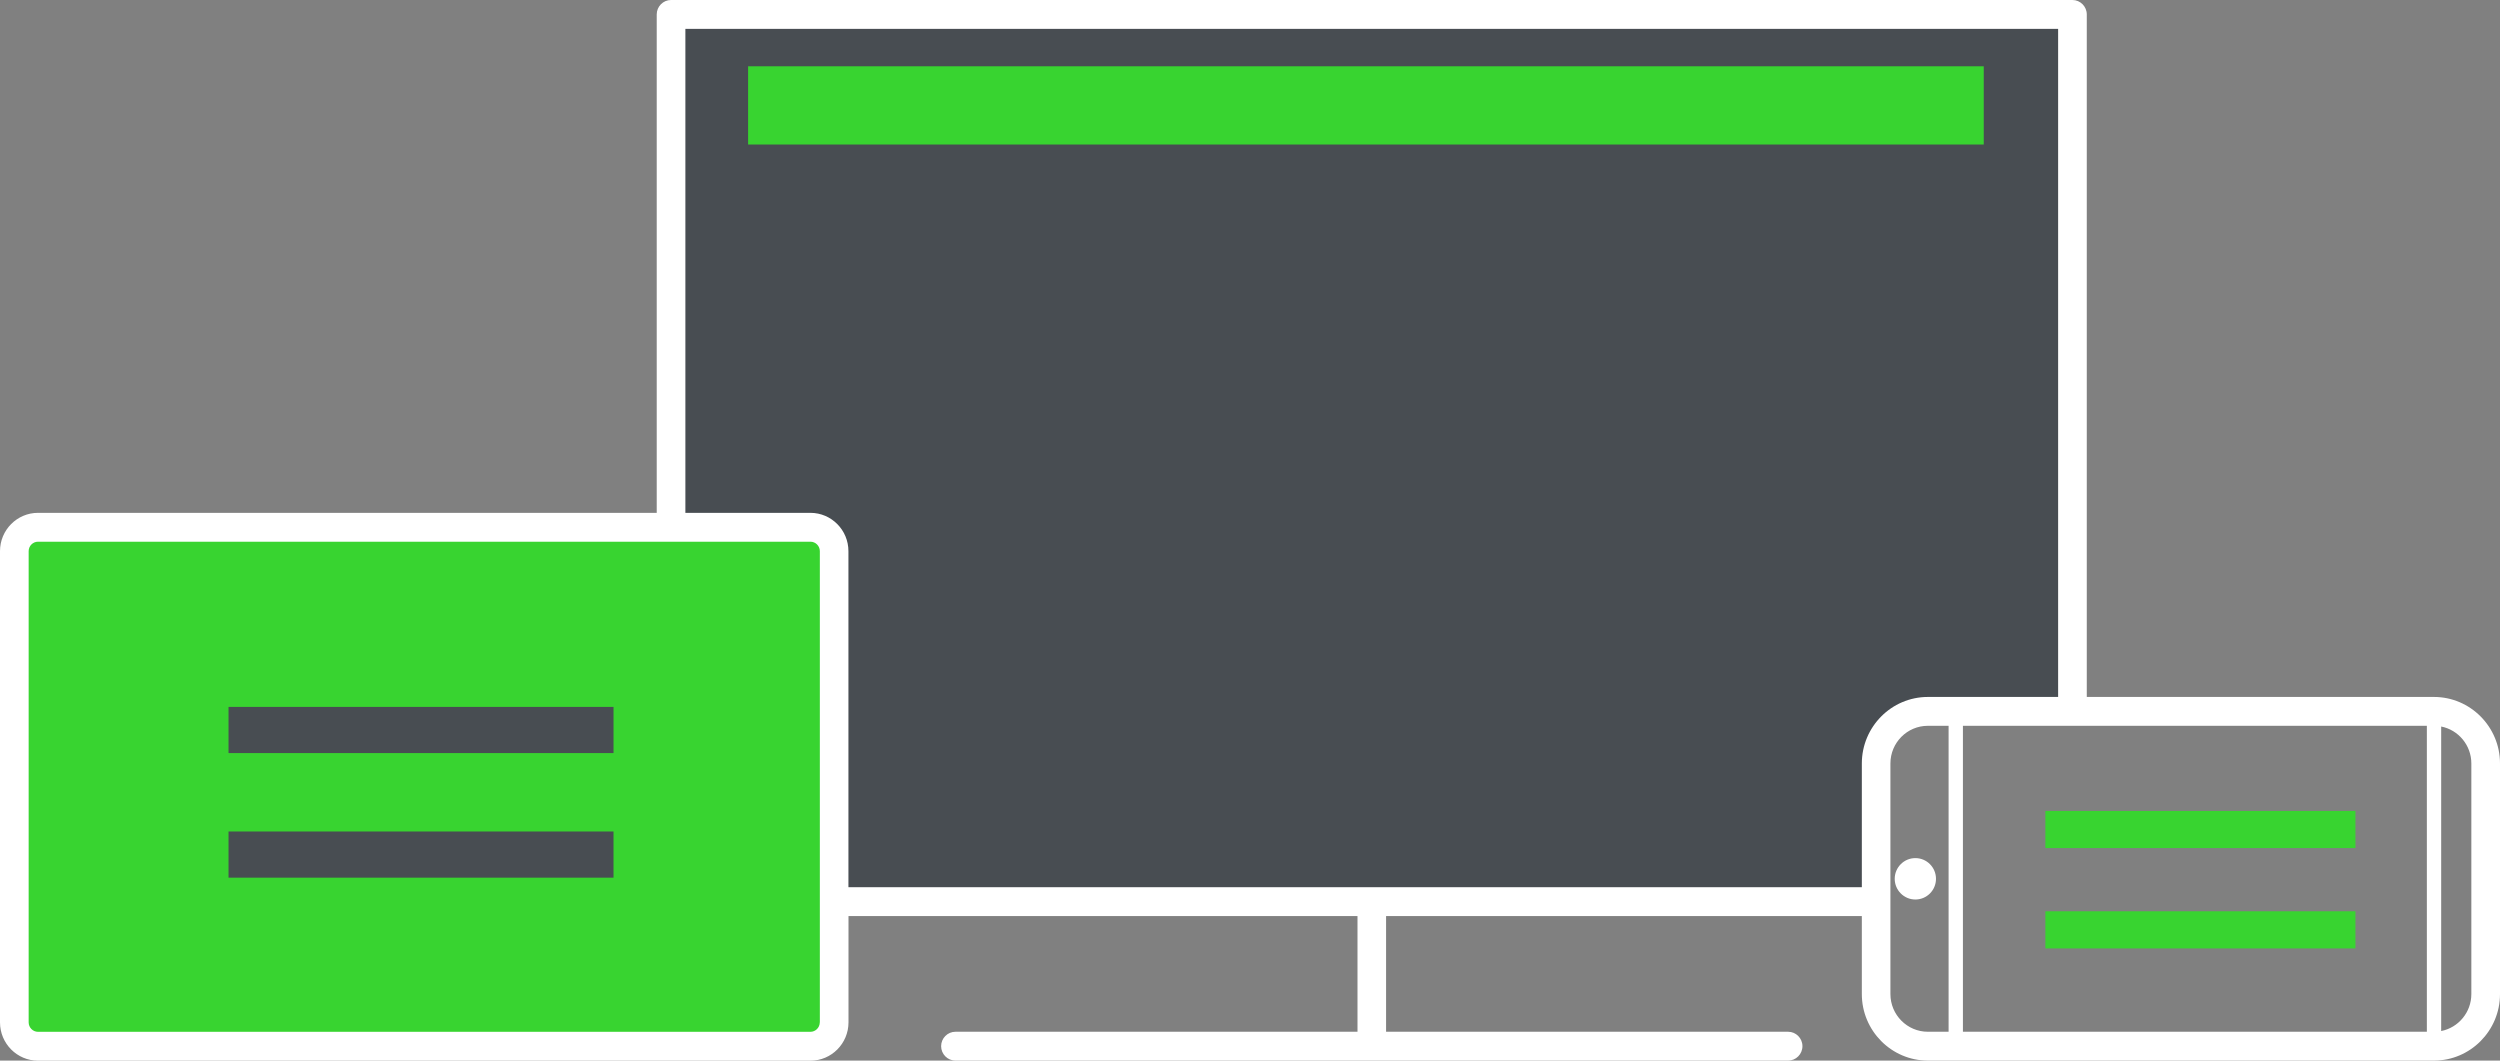 <svg width="264" height="112" viewBox="0 0 264 112" fill="none" xmlns="http://www.w3.org/2000/svg">
<rect x="0" y="0" width="264" height="112" fill="#808080" stroke="none"/>
<path d="M198.32 80.835C198.32 76.469 199.795 75.868 204.137 75.868H218.768V2.369H71.4V94.669H198.32V80.835Z" fill="#484D52"/>
<path d="M80.379 61.104H9.214C7.792 61.104 6.635 62.27 6.635 63.702V102.462C6.635 103.894 7.792 105.06 9.214 105.06H80.379C81.802 105.06 82.959 103.894 82.959 102.462V63.702C82.959 62.27 81.802 61.104 80.379 61.104ZM82.362 102.455C82.362 103.559 81.469 104.45 80.379 104.45H9.214C8.117 104.45 7.232 103.552 7.232 102.455V63.702C7.232 62.597 8.125 61.706 9.214 61.706H80.379C81.476 61.706 82.362 62.605 82.362 63.702V102.455Z" fill="white"/>
<path d="M257.025 73.598H220.364V1.524C220.364 0.686 219.684 0 218.851 0H70.862C70.03 0 69.35 0.686 69.35 1.524V54.156H4.017C1.8 54.156 0 55.969 0 58.202V107.962C0 110.195 1.8 112.008 4.017 112.008H85.584C87.801 112.008 89.601 110.195 89.601 107.962V96.734H143.351V108.953H100.896C100.064 108.953 99.383 109.638 99.383 110.476C99.383 111.314 100.064 112 100.896 112H188.825C189.658 112 190.338 111.314 190.338 110.476C190.338 109.638 189.658 108.953 188.825 108.953H146.37V96.734H196.61V104.976C196.61 108.846 199.742 112 203.585 112H257.025C260.868 112 264 108.846 264 104.976V80.621C264 76.751 260.868 73.598 257.025 73.598ZM256.276 76.645V108.953H207.284V76.645H256.276ZM89.594 93.686V58.202C89.594 55.969 87.793 54.156 85.577 54.156H72.376V3.047H217.338V73.598H203.585C199.742 73.598 196.61 76.751 196.61 80.621V93.686H89.594ZM199.628 104.976V80.621C199.628 78.427 201.399 76.645 203.577 76.645H205.771V108.953H203.577C201.406 108.953 199.628 107.17 199.628 104.976ZM260.974 104.976C260.974 106.904 259.605 108.519 257.789 108.877V76.721C259.605 77.079 260.974 78.694 260.974 80.621V104.976ZM204.44 92.803C204.44 94.014 203.464 94.989 202.261 94.989C201.058 94.989 200.082 94.006 200.082 92.803C200.082 91.599 201.058 90.616 202.261 90.616C203.464 90.616 204.44 91.591 204.44 92.803Z" fill="white"/>
<path d="M86.568 107.962C86.568 108.511 86.121 108.96 85.577 108.96H4.017C3.472 108.96 3.026 108.511 3.026 107.962V58.202C3.026 57.653 3.472 57.204 4.017 57.204H85.584C86.129 57.204 86.575 57.653 86.575 58.202V107.962H86.568Z" fill="#38D430"/>
<path d="M64.788 74.649H24.133V79.525H64.788V74.649Z" fill="#484D52"/>
<path d="M64.787 87.805H24.133V92.681H64.787V87.805Z" fill="#484D52"/>
<path d="M248.734 85.634H215.992V89.557H248.734V85.634Z" fill="#38D430"/>
<path d="M248.734 96.231H215.992V100.154H248.734V96.231Z" fill="#38D430"/>
<path d="M209.483 7H79V15.261H209.483V7Z" fill="#38D430"/>
</svg>
